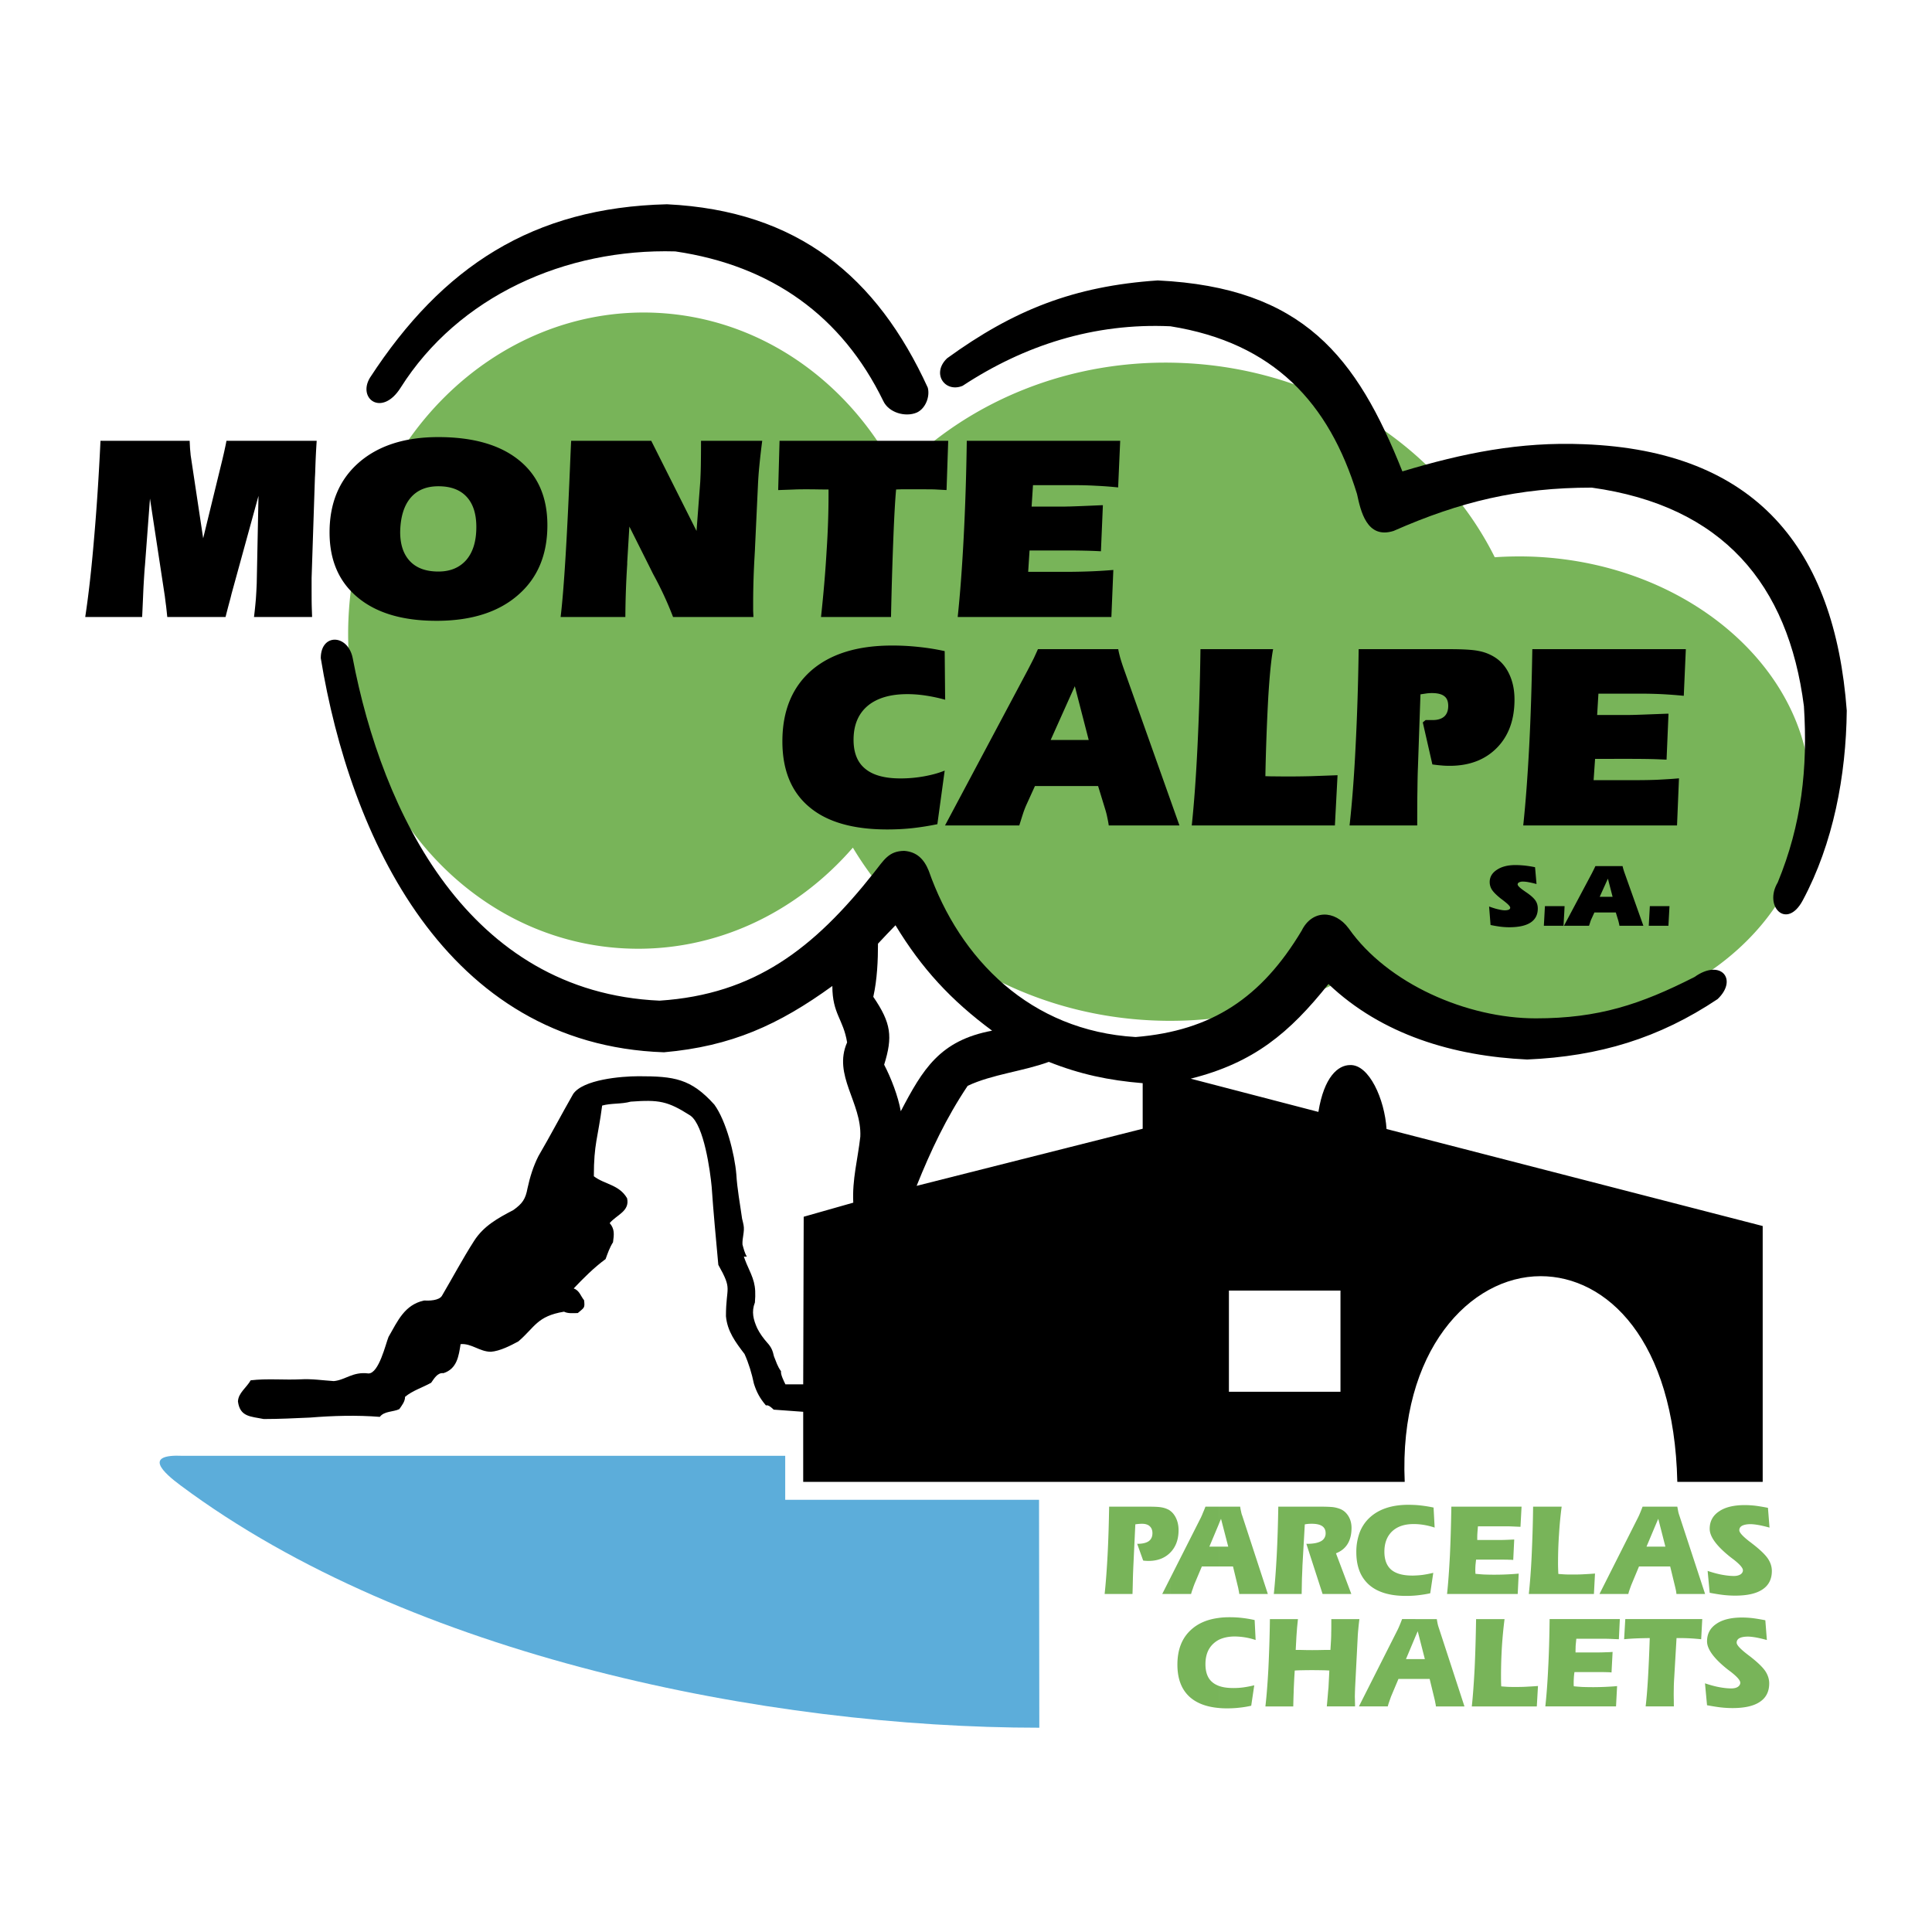 <svg xmlns="http://www.w3.org/2000/svg" width="2500" height="2500" viewBox="0 0 192.756 192.756"><g fill-rule="evenodd" clip-rule="evenodd"><path fill="#fff" d="M0 0h192.756v192.756H0V0z"/><path d="M103.666 149.636H78.341v-4.389H18.249c-4-.187-1.98 1.657-.205 2.975 22.915 17.071 58.56 24.153 85.649 24.153l-.027-22.739z" fill="#5cadda"/><path d="M89.51 47.334c-4.731-9.218-13.618-15.637-24.037-16.125-16.076-.741-29.86 12.896-30.699 30.377-.839 17.462 11.57 32.299 27.646 33.041 8.838.41 16.993-3.512 22.671-10.058 5.833 9.765 16.907 16.643 29.85 17.237 7.229.332 14.066-1.336 19.871-4.478 4.508 2.839 10.049 4.634 16.086 4.917 15.736.722 29.092-9.17 29.715-22.027.615-12.857-11.725-23.939-27.461-24.671a36.539 36.539 0 0 0-4.02.049c-5.424-10.887-17.158-18.739-31.031-19.374-11.314-.526-21.655 3.855-28.591 11.112zM165.211 170.249v-8.712h4.623l-.107 2.01a23.188 23.188 0 0 0-1.092-.088c-.361-.02-.713-.029-1.064-.029h-.303l-.232 3.971c-.02.273-.029.536-.039.81 0 .264-.01.547-.01.829 0 .322.01.565.01.731 0 .176 0 .332.01.479h-1.796v-.001zm0-13.96v-1.98h.945l-.711-2.78-.234.547v-1.756h2.135l.088.468c.029.156.078.303.127.448l2.557 7.795h-2.859c-.01-.117-.029-.225-.049-.352-.029-.126-.057-.263-.096-.419l-.479-1.971h-1.424zm5.16.44c.525.175.994.302 1.414.38s.83.127 1.209.127c.273 0 .488-.059.654-.156.156-.107.244-.244.244-.409 0-.244-.322-.604-.947-1.093a4.635 4.635 0 0 1-.244-.186s-.01 0-.018-.01c-1.406-1.112-2.107-2.059-2.107-2.849 0-.731.301-1.317.926-1.736.615-.429 1.482-.634 2.586-.634.303 0 .643.02 1.014.059.371.049.801.117 1.287.215l.156 1.971c-.467-.127-.848-.215-1.141-.264s-.547-.078-.752-.078c-.369 0-.652.059-.838.156s-.283.253-.283.448c0 .234.352.615 1.033 1.142.127.088.215.166.283.215.742.575 1.25 1.062 1.521 1.453.273.4.41.819.41 1.259 0 .81-.312 1.424-.926 1.834-.615.419-1.531.624-2.742.624-.359 0-.75-.02-1.17-.068s-.879-.127-1.365-.215l-.204-2.185zm-.264 11.217c.527.176.994.303 1.414.381s.83.127 1.211.127c.271 0 .486-.049.652-.156.156-.107.244-.244.244-.41 0-.244-.322-.604-.945-1.092-.107-.078-.188-.137-.244-.186 0 0-.01 0-.02-.01-1.406-1.103-2.107-2.059-2.107-2.839 0-.741.301-1.327.926-1.746.615-.43 1.482-.635 2.586-.635.303 0 .643.02 1.014.06.371.048.801.116 1.289.214l.154 1.971c-.467-.127-.848-.215-1.141-.264s-.547-.077-.75-.077c-.371 0-.654.058-.84.155s-.283.254-.283.449c0 .233.352.614 1.035 1.142.125.098.213.165.281.214.742.576 1.25 1.063 1.523 1.454.271.399.408.819.408 1.258 0 .81-.311 1.425-.926 1.834-.615.42-1.531.625-2.742.625-.359 0-.75-.02-1.17-.068s-.877-.127-1.365-.215l-.204-2.186zm-4.896-17.627v1.756l-.938 2.233h.938v1.98h-1.688l-.723 1.736c-.068.156-.127.332-.186.497a4.272 4.272 0 0 0-.156.508h-2.877l3.861-7.658a5.02 5.02 0 0 0 .176-.39c.068-.156.156-.38.264-.663h1.329v.001zm0 11.218v8.712h-1.025c.088-.723.166-1.658.234-2.81.068-1.161.127-2.497.176-4.01-.537.01-1.023.02-1.453.039-.42.02-.791.049-1.104.078l.117-2.01h3.055v.001zm-23.998 5.971v-1.98h.945l-.711-2.78-.234.546v-1.756h2.137c.029.156.049.312.086.469.031.156.08.303.129.448l2.545 7.795h-2.848a2.583 2.583 0 0 0-.059-.352 4.823 4.823 0 0 0-.088-.419l-.479-1.971h-1.423zm0-8.321v-2c.244-.01.488-.029.721-.059.342-.049.693-.117 1.064-.205l-.303 2.039c-.391.088-.781.146-1.189.195l-.293.03zm0-7.131v-1.902c.186.01.371.029.557.049.418.049.838.117 1.258.205l.107 2a7.017 7.017 0 0 0-1.055-.264 6.533 6.533 0 0 0-.867-.088zm3.16 6.974c.117-1.073.205-2.341.283-3.795.068-1.453.117-3.092.146-4.916h7.004l-.107 2.01c-.352-.01-.664-.03-.926-.039-.273-.01-.459-.01-.547-.01h-2.771c-.029.331-.049.585-.059.751-.01.155-.01.312-.01.448v.166h2.264c.293 0 .557-.01.781-.02l.643-.029-.098 2.039a6.765 6.765 0 0 0-.467-.02c-.156-.01-.41-.01-.752-.01h-2.489l-.057.526c-.01.176-.02.352-.02.526 0 .099.01.176.01.225 0 .059 0 .098.01.137.252.029.525.049.818.068a27.434 27.434 0 0 0 3.492-.087l-.098 2.029h-7.05v.001zm11.434-8.711a37.975 37.975 0 0 0-.264 2.771c-.068.966-.098 1.95-.098 2.965 0 .205.01.517.029.937v.039c.244.02.479.039.703.049.215.01.428.01.633.01.371 0 .732 0 1.094-.02.359-.02.77-.039 1.229-.078l-.107 2.039h-6.496c.115-1.073.215-2.341.283-3.795.066-1.453.125-3.092.145-4.916h2.849v-.001zm-5.698 11.218a45.23 45.23 0 0 0-.264 2.771 48.575 48.575 0 0 0-.088 2.966c0 .205 0 .517.02.937 0 .02 0 .029.01.039.244.02.479.039.693.049.225.01.438.01.643.01.371 0 .732 0 1.084-.02.361-.02.77-.039 1.238-.078l-.117 2.039h-6.486c.117-1.073.205-2.342.283-3.795.068-1.454.115-3.093.145-4.917h2.839v-.001zm4.069 8.712c.117-1.073.215-2.342.283-3.795.078-1.454.125-3.093.145-4.917h7.006l-.098 2.01c-.352-.01-.664-.029-.938-.039s-.449-.01-.547-.01h-2.76c-.029.332-.059.586-.068.751 0 .156-.01.312-.01.449v.166h2.264c.293 0 .555-.01.789-.02.234 0 .449-.02.645-.029l-.107 2.048a3.43 3.43 0 0 0-.459-.028c-.166-.01-.41-.01-.75-.01h-2.488c-.029.185-.049.36-.059.526-.01.176-.02.352-.02.526v.225a.73.73 0 0 1 .01.137c.254.029.527.049.82.068a27.603 27.603 0 0 0 2.359-.009c.4-.02.781-.039 1.143-.078l-.107 2.029h-7.053zm-12.965-20.096v1.902h-.166c-.928 0-1.639.243-2.156.731-.508.487-.77 1.161-.77 2.029 0 .81.232 1.404.682 1.795.459.39 1.162.585 2.107.585.107 0 .205 0 .303-.01v2c-.303.029-.625.039-.947.039-1.609 0-2.838-.371-3.678-1.112a3.543 3.543 0 0 1-.984-1.463v-3.609a3.911 3.911 0 0 1 1.082-1.658c.918-.83 2.195-1.249 3.844-1.249.234.001.458.011.683.02zm0 11.384v1.756l-.938 2.234h.938v1.98h-1.688l-.732 1.736c-.059.156-.117.331-.176.497s-.117.332-.156.508h-2.857v-.048l3.844-7.609c.049-.098.107-.225.176-.391.068-.155.156-.38.264-.663h1.325zm-5.609.186c.01-.059.02-.127.02-.186h-.02v.186zm0-8.682v3.609c-.186-.518-.283-1.112-.283-1.786a5.545 5.545 0 0 1 .283-1.823zm0 8.496v.186a22.15 22.15 0 0 0-.088.839c-.029.283-.049.547-.059.79l-.254 4.956c-.01.176-.01.342-.02.497 0 .156-.01.312-.01.479 0 .078.01.233.01.448.01.215.01.391.01.518h-2.818c.059-.635.098-1.073.117-1.327.02-.263.039-.429.049-.507l.088-1.746c-.283-.02-.576-.029-.869-.029-.283-.01-.576-.01-.869-.01-.291 0-.574 0-.857.01-.293 0-.576.01-.859.029l-.047.751c-.02.487-.051.966-.059 1.434-.02.459-.029.927-.041 1.396h-2.779c.127-1.103.225-2.391.303-3.863.068-1.482.127-3.093.146-4.849h2.799c-.029.273-.059.557-.088.858-.02.303-.049.615-.068.946l-.068 1.269c.176 0 .439 0 .811.01.361.01.645.01.84.01.184 0 .477 0 .887-.01.4-.01.713-.01.926-.01l.051-.849c.018-.293.027-.585.027-.868.01-.283.01-.557.01-.829v-.527h2.779v-.002zm0 8.663l-.02.049h.02v-.049zm-14.008.205V168.2c.389.146.877.215 1.463.215.342 0 .682-.02 1.023-.068s.693-.117 1.055-.205l-.303 2.039a9.478 9.478 0 0 1-1.189.195c-.4.049-.811.067-1.23.067-.284 0-.558-.008-.819-.038zm0-6.8v-2.185c.34-.049.701-.068 1.082-.068.41 0 .818.02 1.238.068.41.048.84.116 1.26.214l.098 1.99a6.728 6.728 0 0 0-2.088-.352c-.625.001-1.153.12-1.59.333zm0-7.316v-1.98h.945l-.721-2.78-.225.547v-1.756h2.137c.02.156.047.312.088.468.027.156.066.303.125.448l2.547 7.795h-2.848c-.02-.117-.029-.225-.061-.352a4.235 4.235 0 0 0-.088-.419l-.477-1.971h-1.422zm10.144-5.97c.566 0 .994.02 1.268.049.273.039.518.107.732.195.342.146.605.39.809.731.195.331.293.712.293 1.141 0 .635-.127 1.171-.389 1.601-.264.429-.654.741-1.162.937l1.531 4.058h-2.867l-1.619-5.004h.059c.633 0 1.092-.088 1.404-.264a.866.866 0 0 0 .459-.8c0-.312-.117-.546-.342-.702-.234-.156-.576-.234-1.025-.234-.115 0-.232 0-.35.01s-.244.029-.361.049l-.234 4.116c-.01.37-.029.79-.049 1.259-.01.478-.02 1.005-.029 1.57h-2.779c.117-1.102.213-2.39.291-3.863.078-1.482.127-3.092.156-4.848h4.204v-.001zm-14.965.429c.205.156.381.371.518.635.195.37.293.8.293 1.277 0 .917-.264 1.658-.811 2.225v-4.137zm4.821-.429h-1.328c-.107.283-.205.507-.271.663-.059.166-.127.293-.166.39l-3.055 6.039v1.619h2.059c.049-.176.098-.342.166-.508.049-.165.117-.341.176-.497l.732-1.736h1.688v-1.98h-.938l.938-2.233v-1.757h-.001zm0 11.102v2.185a2.546 2.546 0 0 0-.557.399c-.518.488-.771 1.162-.771 2.029 0 .81.225 1.415.684 1.795.176.156.391.273.645.371v2.205c-1.211-.107-2.166-.459-2.869-1.073-.838-.741-1.258-1.824-1.258-3.249 0-1.492.449-2.653 1.365-3.482.702-.644 1.618-1.035 2.761-1.18zm-7.053-11.102c.594 0 1.014.02 1.268.059.254.038.488.106.691.205.098.038.186.097.273.165v4.137c-.01 0-.01.01-.01.01-.555.565-1.287.839-2.186.839-.068 0-.145 0-.232-.01-.088 0-.186-.01-.293-.029l-.596-1.668c.518 0 .898-.088 1.152-.264.242-.176.369-.439.369-.8 0-.293-.088-.527-.273-.692-.176-.166-.438-.244-.77-.244-.127 0-.332.01-.625.049l-.039.01-.195 4.116c-.02.449-.039.907-.049 1.376-.01.478-.02.956-.039 1.453h-2.779c.117-1.102.215-2.39.293-3.863.078-1.482.127-3.092.156-4.848h3.884v-.001zm2.232 7.092l-.818 1.619h.818v-1.619z" fill="#78b459"/><path d="M92.563 38.672c.244.907-.234 2.097-1.092 2.488-1.132.487-2.81.019-3.355-1.171-4.117-8.448-11.121-13.492-20.74-14.906-10.964-.312-21.646 4.468-27.412 13.608-1.854 2.927-4.322 1.093-3.054-1.005 7.229-11.102 16.262-16.983 29.636-17.306 13.053.635 20.945 7.229 26.017 18.292zM139.916 47.032c6.057-1.825 11.715-2.976 18.104-2.712 17.229.653 25.023 10.457 26.232 26.582-.068 6.478-1.346 13.248-4.389 18.925-1.592 2.985-3.932.625-2.498-1.786 2.389-5.794 3.004-11.423 2.613-17.578-1.561-12.204-8.135-19.998-21.168-21.812-7.336 0-13.131 1.395-19.773 4.321-2.684.849-3.287-2.019-3.648-3.688-2.791-9.062-8.281-15.081-18.613-16.73-7.619-.351-14.584 1.893-20.739 5.941-1.756.722-3.141-1.229-1.542-2.751 6.644-4.819 12.653-7.199 21.013-7.765 14.525.704 19.861 7.639 24.408 19.053zM35.184 65.635c2.946 15.462 11.54 33.353 30.621 34.201 9.473-.624 15.394-5.189 21.394-12.779.995-1.249 1.453-2.146 3.014-2.166 1.298.098 2 .878 2.449 1.99 3.093 8.819 10.146 15.969 20.642 16.584 7.609-.625 12.555-3.922 16.564-10.614 1.023-2.087 3.297-2.107 4.691-.224 3.883 5.531 11.814 8.975 18.662 8.975 6.264 0 10.447-1.386 15.842-4.127 2.605-1.863 4.371.234 2.303 2.205-5.824 3.893-11.803 5.716-19.002 6.028-7.355-.342-14.496-2.468-19.822-7.53-3.883 4.867-7.443 7.861-13.746 9.442 4.244 1.103 8.488 2.204 12.74 3.316.566-3.512 1.971-4.673 3.16-4.673 1.902-.078 3.453 3.414 3.639 6.38l37.529 9.678v25.528h-8.518c-.311-14.184-7.043-20.524-13.637-20.524-7.043 0-14.145 7.463-13.561 20.524H80.136v-6.994c-.976-.078-1.951-.146-2.946-.215-.156-.146-.527-.517-.771-.419-.604-.712-.927-1.308-1.2-2.165-.215-1.025-.507-2.01-.937-2.966-.907-1.19-1.717-2.264-1.854-3.775 0-3.044.692-2.536-.761-5.122-.234-2.585-.488-5.199-.664-7.794-.146-1.552-.761-6.116-2.117-7.092-2.283-1.464-3.141-1.6-5.96-1.396-.966.264-1.922.137-2.849.391-.429 3.268-.829 3.785-.829 7.053 1.083.829 2.517.819 3.317 2.195.292 1.297-1.054 1.658-1.736 2.478.507.595.439 1.122.332 1.912-.332.517-.537 1.112-.741 1.678-1.171.858-2.195 1.893-3.18 2.927.585.224.683.751 1.034 1.18.097.819 0 .723-.625 1.278-.438.01-.985.068-1.375-.137-2.702.449-2.888 1.531-4.556 2.966-.761.41-1.834.966-2.741 1.034-1.122 0-1.941-.858-3.024-.761-.185 1.18-.351 2.458-1.707 2.896-.595-.078-.937.547-1.229.956-.858.479-1.854.78-2.604 1.405 0 .468-.312.849-.576 1.229-.615.293-1.512.186-1.941.771-2.292-.185-4.673-.116-6.955.069-1.522.068-3.112.146-4.634.146-1.278-.264-2.361-.195-2.566-1.747.03-.858.859-1.385 1.268-2.116 1.639-.195 3.346-.02 4.976-.098 1.102-.068 2.233.107 3.316.176 1.171-.107 1.883-.967 3.463-.762 1.043 0 1.717-2.965 2-3.648.917-1.59 1.59-3.199 3.541-3.629.508.029 1.493.01 1.785-.468 1.063-1.805 2.088-3.736 3.21-5.482.946-1.482 2.36-2.263 3.912-3.073.917-.653 1.219-1.102 1.415-2.165.244-1.122.565-2.176 1.092-3.22 1.18-2.019 2.292-4.146 3.463-6.194.976-1.443 4.77-1.775 6.526-1.775 3.541 0 5.219.225 7.56 2.829 1.181 1.619 2.029 4.946 2.195 6.955.088 1.482.371 2.956.575 4.429.059.205.098.41.146.634.127.635-.146 1.288-.107 1.941.107.391.225.879.439 1.21h-.303c.059.195.186.479.264.692.702 1.581.985 2.078.839 3.883-.361.927-.156 1.707.234 2.576.264.526.605.994.995 1.434.41.448.546.79.673 1.365.215.527.351 1.005.703 1.482-.059.322.292 1.006.439 1.308h1.775c.02-5.57.029-11.149.049-16.72l4.946-1.405c-.117-2.331.449-4.312.702-6.585.156-3.395-2.761-6.126-1.317-9.403-.38-2.342-1.473-2.829-1.473-5.629-5.346 3.873-10.067 6.019-16.798 6.614-21.852-.741-31.334-21.588-34.241-39.323.001-2.496 2.684-2.408 3.181-.028z"/><path d="M98.982 102.831c-5.229.976-6.917 3.854-9.111 8.038-.264-1.502-.966-3.316-1.659-4.644.869-2.79.712-4.146-1.083-6.77.39-1.736.468-3.648.468-5.307.585-.625 1.161-1.239 1.746-1.834 2.606 4.303 5.523 7.474 9.639 10.517zM114.006 108.069v4.546l-22.554 5.697c1.415-3.521 2.956-6.789 5.092-9.979 2.438-1.151 5.521-1.443 8.097-2.39 3.121 1.239 5.961 1.844 9.365 2.126zM122.609 138.856h11.131v-10.095h-11.131v10.095z" fill="#fff"/><path d="M43.729 48.515c-1.2 0-2.126.39-2.78 1.171-.653.78-.995 1.912-1.024 3.385 0 1.268.332 2.244.985 2.927.653.683 1.59 1.024 2.819 1.024h.02c1.18 0 2.107-.39 2.78-1.161.664-.78.995-1.873.995-3.278 0-1.317-.321-2.322-.975-3.024-.644-.693-1.581-1.044-2.8-1.044h-.02zm116.515 40.962h.645l-.469-1.814-.176.39-.643 1.424h.643zm0-3.063h1.639c.02.078.039.166.068.263s.059.205.107.341l1.902 5.346h-2.389c-.01-.088-.029-.166-.049-.254-.02-.078-.039-.176-.068-.273l-.244-.8h-2.137l-.293.644a1.755 1.755 0 0 0-.107.273c-.039.117-.078.254-.137.41H156.03l.039-.059 2.76-5.189.205-.41c.049-.098.098-.205.137-.292h1.073zm0-8.575h2.479c.965 0 1.824-.01 2.576-.039.74-.039 1.482-.078 2.213-.146l-.195 4.702H151.973c.244-2.292.439-4.926.596-7.911.156-2.976.252-6.205.311-9.677H168.196l-.205 4.653a48.114 48.114 0 0 0-2.205-.166 46.6 46.6 0 0 0-2-.049h-4.311l-.127 2.127h3.267c.42 0 1.648-.049 3.697-.127h.156l-.195 4.585c-.508-.02-1.023-.049-1.551-.059-.537-.01-1.199-.02-2-.02H159.141l-.146 2.127h1.249zm4.254 14.525l.107-1.961h1.961l-.107 1.961h-1.961zm-8.428-1.366l.029-.595H154.138l-.107 1.961h1.961l.078-1.366zm-49.351-17.169h1.902l-1.385-5.365-.518 1.142-1.893 4.224h1.894v-.001zm0-9.062h4.848c.039.244.107.508.176.78.078.283.186.625.322 1.024l5.609 15.784h-7.053a9.877 9.877 0 0 0-.137-.751 7.73 7.73 0 0 0-.195-.79l-.732-2.39h-6.301l-.869 1.912a8.87 8.87 0 0 0-.303.79c-.117.352-.242.761-.389 1.229H94.29v-.009l8.252-15.501c.264-.507.469-.907.615-1.2.137-.302.273-.595.398-.878h3.164zm0-7.716a67.26 67.26 0 0 0 2.146-.049c.75-.029 1.482-.078 2.213-.137l-.195 4.692H95.549c.244-2.292.439-4.927.595-7.902.156-2.976.263-6.205.312-9.677H111.762l-.205 4.653a37.171 37.171 0 0 0-2.205-.166 35.737 35.737 0 0 0-2-.059h-4.291l-.137 2.137h3.258c.117 0 .293-.01.537-.01.633-.02 1.678-.059 3.16-.127h.156l-.195 4.595a40.667 40.667 0 0 0-1.551-.059c-.43-.01-.955-.02-1.57-.02h-4.001l-.137 2.127h3.707c.148.002.294.002.431.002zm12.183 25.304c.234-2.205.42-4.79.566-7.755.146-2.965.254-6.243.303-9.833h7.248c-.186.956-.342 2.526-.479 4.712a222.899 222.899 0 0 0-.293 7.96c.264.01.547.02.85.02.311 0 .77.01 1.385.01.721 0 1.492-.01 2.303-.029.809-.029 1.697-.059 2.662-.097l-.264 5.014h-14.281v-.002zm15.744 0c.244-2.185.449-4.79.596-7.784.156-3.004.264-6.273.312-9.804h9.033c1.385 0 2.381.059 2.965.186a4.552 4.552 0 0 1 1.541.595c.635.391 1.133.957 1.484 1.708.352.741.525 1.59.525 2.536 0 2.02-.584 3.629-1.756 4.819-1.17 1.19-2.74 1.795-4.711 1.795-.283 0-.576-.01-.859-.04-.281-.02-.574-.058-.867-.097l-.957-4.195.283-.234h.723c.498 0 .877-.126 1.141-.36.264-.244.391-.595.391-1.054 0-.439-.127-.771-.391-.966-.254-.205-.672-.312-1.248-.312-.127 0-.283.009-.479.029-.186.029-.4.059-.652.098l-.254 7.336c-.02.449-.039 1.2-.049 2.244-.02 1.053-.02 2.224-.02 3.501h-6.751v-.001zm13.922 8.087c.342.127.652.224.916.283.254.059.479.097.645.097.186 0 .322-.029.41-.068.088-.049.135-.107.135-.195 0-.126-.203-.341-.594-.644-.156-.127-.283-.214-.381-.292-.4-.322-.682-.605-.838-.839a1.409 1.409 0 0 1-.234-.78c0-.498.234-.907.711-1.219.479-.322 1.094-.478 1.854-.478.293 0 .596.02.918.049.332.039.672.088 1.043.166l.146 1.678a9.578 9.578 0 0 0-.799-.185 3.103 3.103 0 0 0-.566-.059.85.85 0 0 0-.381.078c-.088.049-.137.117-.137.205 0 .127.225.352.654.644.107.078.195.137.254.176.438.302.73.576.877.8.156.234.225.498.225.79 0 .615-.244 1.083-.721 1.395-.479.312-1.191.468-2.137.468-.283 0-.576-.02-.889-.058-.303-.04-.635-.098-.965-.166l-.146-1.846zM94.291 69.81h.01l-.01-.605-.039-4.243a23.15 23.15 0 0 0-2.634-.42 23.955 23.955 0 0 0-2.634-.136c-3.453 0-6.146.839-8.057 2.507-1.902 1.678-2.868 4.029-2.868 7.053 0 2.868.897 5.053 2.683 6.546 1.775 1.502 4.37 2.243 7.784 2.243.829 0 1.649-.039 2.468-.126a27.34 27.34 0 0 0 2.527-.4l.731-5.346c-.624.253-1.317.439-2.078.575-.761.137-1.541.205-2.331.205-1.581 0-2.751-.322-3.522-.966-.78-.634-1.161-1.6-1.161-2.888 0-1.463.468-2.585 1.395-3.375.927-.781 2.254-1.18 3.971-1.18.595 0 1.22.048 1.854.146.642.098 1.276.235 1.911.41zm0-25.831h.312l-.166 4.917c-.048-.01-.097-.01-.146-.01l-1.063-.058c-.4-.01-.907-.01-1.512-.01h-1.814c-.185.01-.351.01-.498.02-.088.946-.185 2.556-.273 4.829a404.89 404.89 0 0 0-.234 7.892h-6.985c.253-2.332.439-4.517.556-6.556.137-2.039.195-3.922.195-5.629v-.537c-.234 0-.604 0-1.112-.009-.517-.01-.907-.01-1.19-.01-.136 0-.438 0-.878.01-.449.02-1.063.039-1.844.068l.137-4.917h16.515zm0 38.367v.009-.009zm0 0zM43.729 61.938h-.186c-3.365 0-5.979-.771-7.853-2.331-1.873-1.551-2.81-3.707-2.81-6.487 0-2.937.976-5.258 2.907-6.955 1.941-1.698 4.584-2.556 7.94-2.556 3.473 0 6.156.771 8.048 2.302 1.892 1.522 2.838 3.688 2.838 6.487 0 2.956-.975 5.287-2.946 6.984-1.928 1.678-4.582 2.527-7.938 2.556zm12.204-.38c.342-2.819.664-8.214.985-16.155.029-.634.049-1.112.068-1.424h7.989l4.517 8.994.371-4.887c.02-.41.048-.956.059-1.649.01-.692.019-1.512.019-2.458h6.107a68.493 68.493 0 0 0-.293 2.565 33.92 33.92 0 0 0-.136 1.893l-.292 6.224c0 .146-.02.391-.039.771a82.338 82.338 0 0 0-.146 4.536v.966l.029.625h-8.019a34.076 34.076 0 0 0-1.961-4.234c-.137-.263-.225-.448-.273-.546l-2.126-4.244-.214 3.561v.195a88.652 88.652 0 0 0-.186 5.268h-6.459v-.001zm-30.592 0c.078-.615.137-1.21.185-1.766.04-.566.068-1.102.088-1.59l.176-8.731-2.683 9.755c-.029.117-.068.283-.126.508-.224.819-.38 1.434-.478 1.824h-5.814a96.964 96.964 0 0 0-.117-1.093c-.049-.342-.087-.663-.126-.976l-1.483-9.745-.498 6.633c-.059.625-.098 1.336-.146 2.146-.039.819-.078 1.834-.137 3.034H8.504c.332-2.186.625-4.78.878-7.795.263-3.004.478-6.272.644-9.784h8.897c.02.391.029.683.049.888.02.215.039.39.049.546l1.249 8.292 1.922-7.873c.087-.38.175-.731.234-1.034.068-.302.127-.576.166-.819h9.004a78.122 78.122 0 0 0-.146 3.083c-.01.263-.02.448-.029.556l-.332 10.038v.663c0 .897 0 1.571.01 2.02s.029.849.039 1.22h-5.797z"/></g></svg>